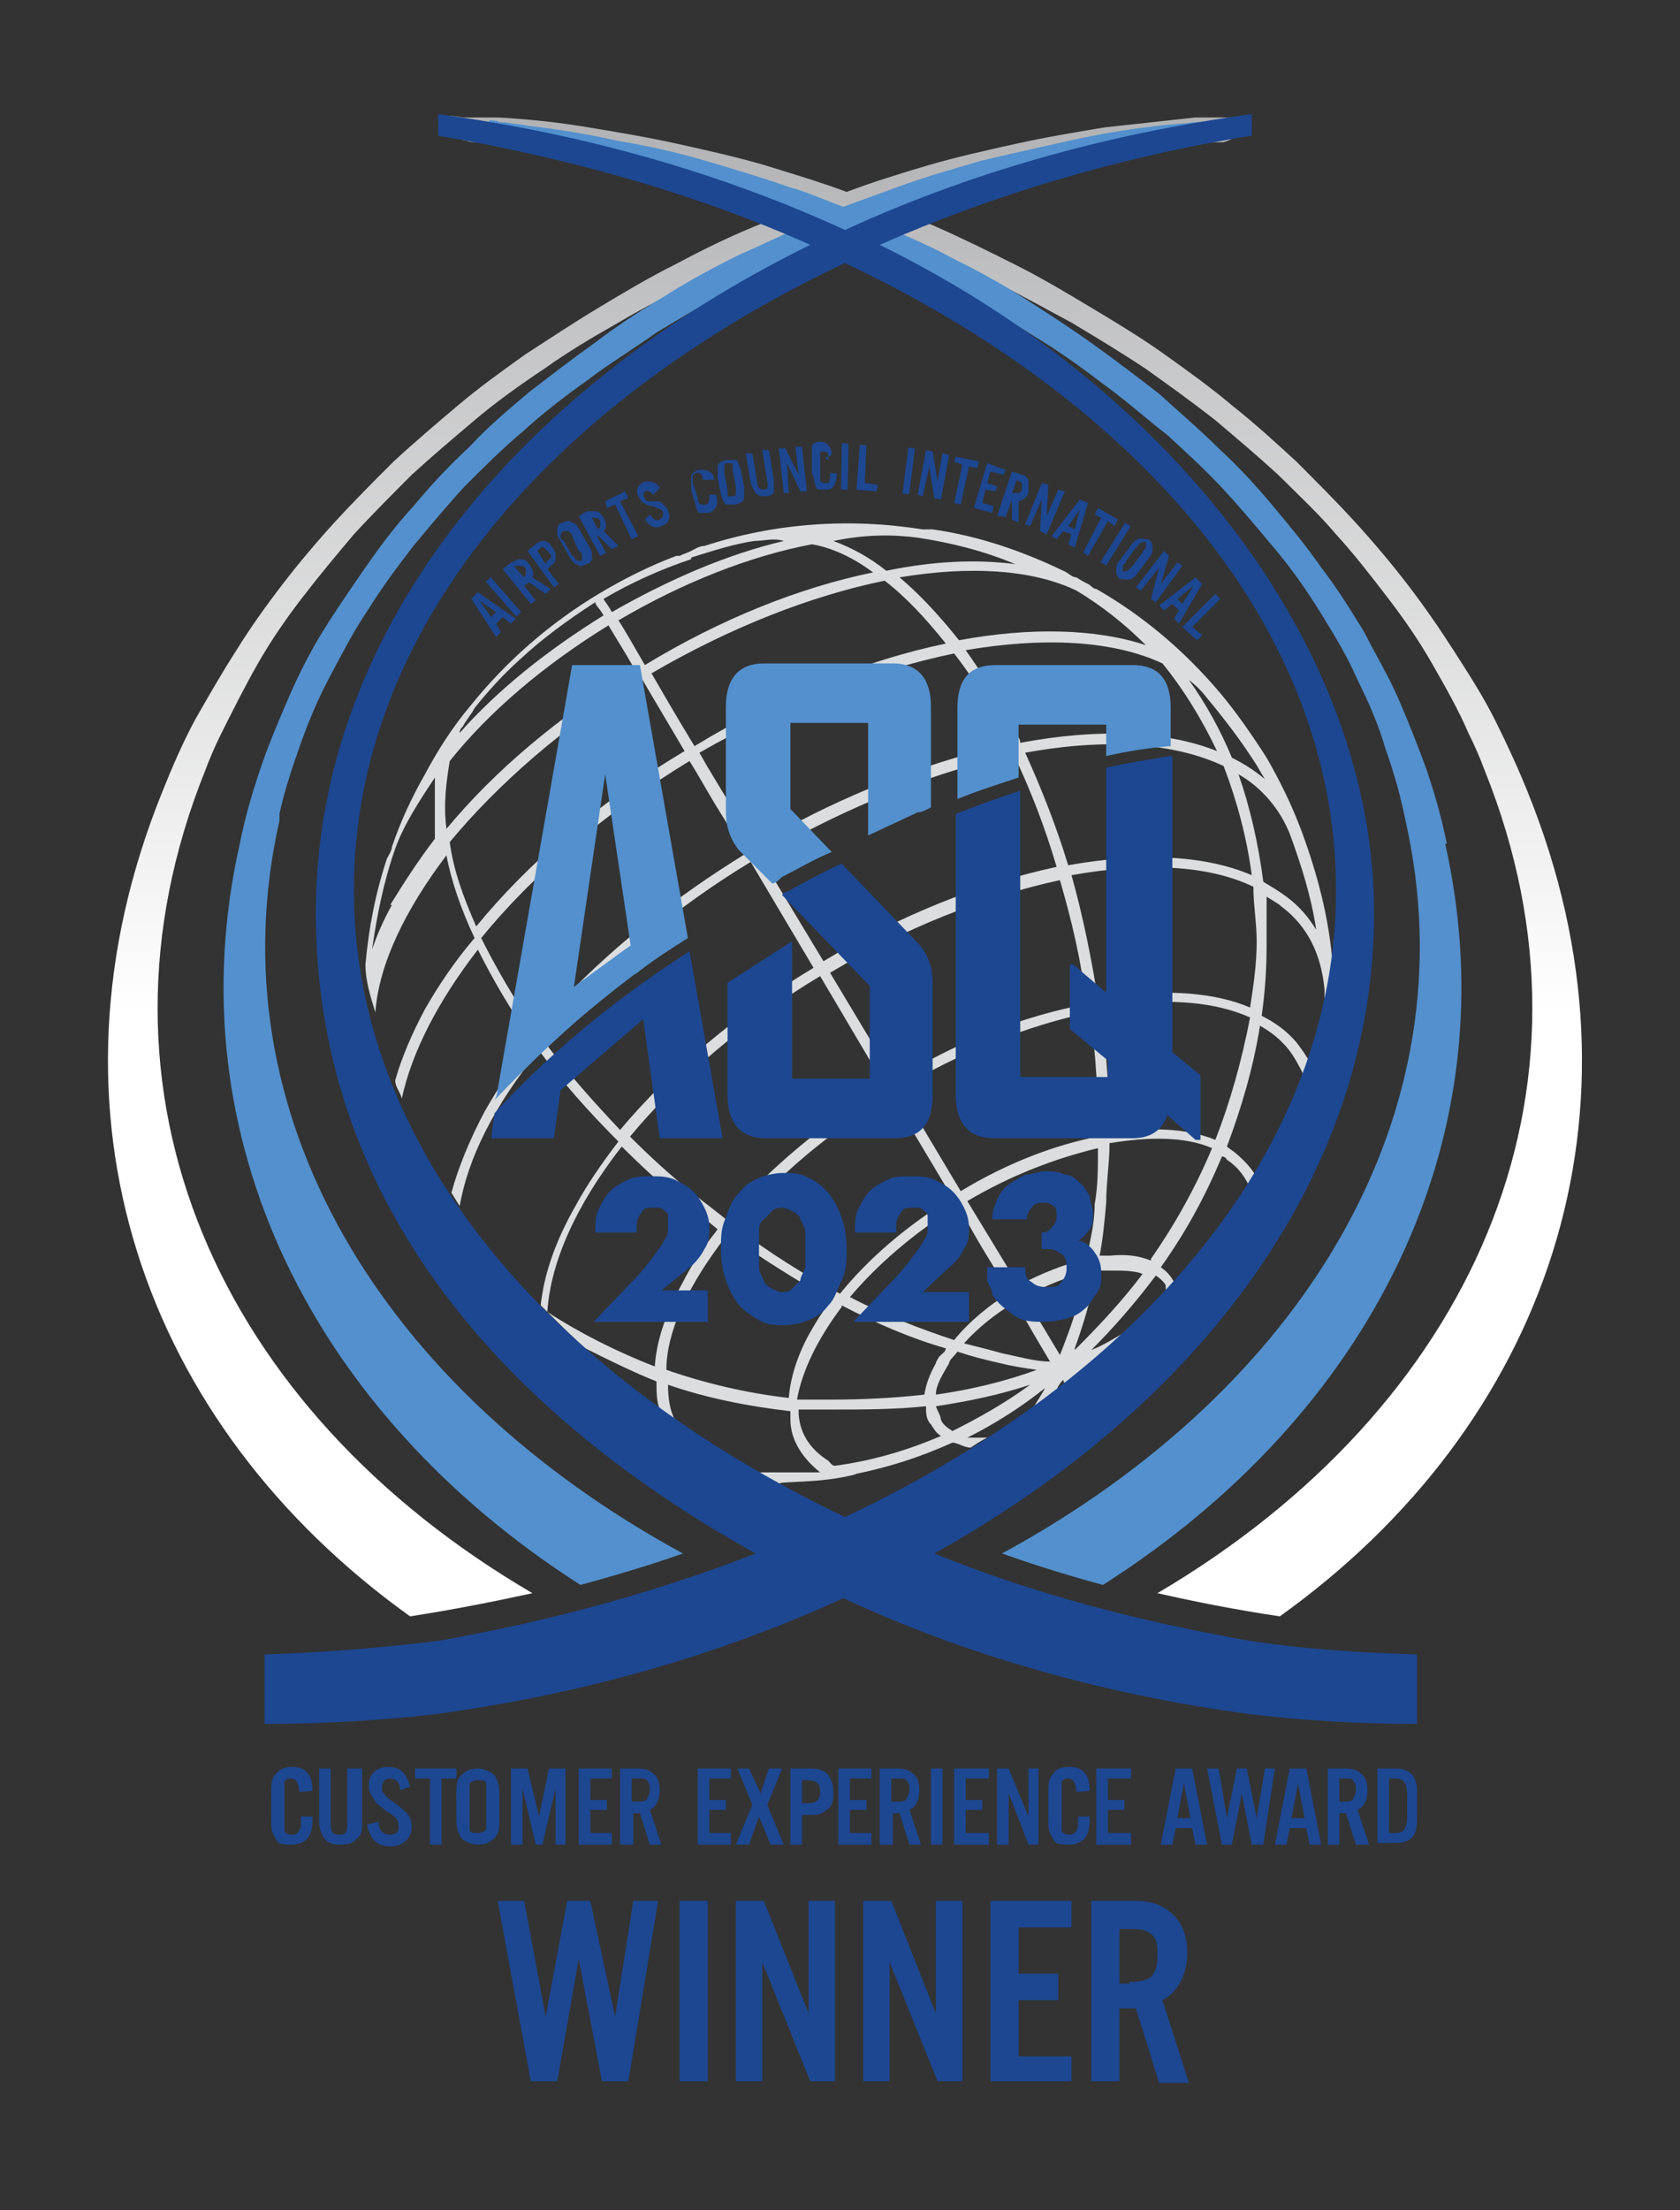 <?xml version="1.0" encoding="UTF-8"?>
<svg xmlns="http://www.w3.org/2000/svg" version="1.1" xmlns:xlink="http://www.w3.org/1999/xlink" viewBox="0 0 101.6 133.6">
  <rect x="0" y="0" width="101.6" height="133.6" fill="#333333" stroke="none"/>
  <defs>
    <style>
      .cls-1 {
        fill: #dbddde;
      }

      .cls-2 {
        fill: #5390cd;
      }

      .cls-3 {
        fill: #1d4791;
      }

      .cls-4 {
        fill: none;
      }

      .cls-5 {
        isolation: isolate;
      }

      .cls-6 {
        fill: url(#linear-gradient);
      }

      .cls-7 {
        clip-path: url(#clippath);
      }
    </style>
    <clipPath id="clippath">
      <path class="cls-4" d="M26.8,7c-.2,0-.2.1-.2.2s0,.2,0,.3c.2.3.6.5.9.7.2.1.4.3.7.3.2.1.4.1.7.1.5,0,1,0,1.4,0,1,.1,1.9.2,2.9.4,1.9.3,3.8.6,5.6,1,1.9.4,3.7.8,5.5,1.3,1.4.4,2.8.8,4.2,1.2-1,.4-1.9.8-2.9,1.2-1.7.7-3.3,1.5-4.8,2.3-1.6.8-3.1,1.7-4.6,2.6-1.5.9-3,1.9-4.4,2.8-1.4,1-2.8,2-4.1,3.1-1.3,1.1-2.6,2.2-3.9,3.4-1.2,1.2-2.4,2.4-3.5,3.6s-2.2,2.5-3.2,3.8-2,2.7-2.8,4c-.9,1.4-1.7,2.8-2.5,4.2-.8,1.5-1.4,2.9-2,4.4-7.8,19.3-1.2,38.2,15,49.8,2.6-.4,5.1-.9,7.4-1.4-19-11.1-27.6-30.3-19.8-49.7.3-.8.6-1.5,1-2.3.7-1.4,1.4-2.8,2.2-4.2s1.7-2.7,2.7-4,2-2.5,3.1-3.8c1.1-1.2,2.3-2.4,3.5-3.6,1.2-1.1,2.5-2.2,3.8-3.3,1.3-1.1,2.7-2.1,4.2-3.1,1.4-1,2.9-1.9,4.5-2.8,1.5-.9,3.1-1.7,4.7-2.5s3.3-1.5,5-2.3c1.3-.5,2.6-1,4-1.5,1.3.5,2.7,1,4,1.5,1.7.7,3.4,1.5,5,2.3s3.2,1.7,4.7,2.5c1.5.9,3,1.8,4.5,2.8,1.4,1,2.8,2,4.2,3.1,1.3,1.1,2.6,2.2,3.8,3.3,1.2,1.2,2.4,2.3,3.5,3.6,1.1,1.2,2.1,2.5,3.1,3.8s1.9,2.6,2.7,4c.8,1.4,1.6,2.8,2.2,4.2.4.8.7,1.5,1,2.3,7.8,19.4-.8,38.5-19.8,49.7,2.2.5,4.7,1,7.4,1.4,16.2-11.6,22.8-30.5,15-49.8-.6-1.5-1.3-3-2-4.4s-1.6-2.8-2.5-4.2-1.8-2.7-2.8-4-2.1-2.6-3.2-3.8-2.3-2.4-3.5-3.6c-1.2-1.1-2.5-2.3-3.9-3.4-1.3-1.1-2.7-2.1-4.1-3.1s-2.9-1.9-4.4-2.8c-1.5-.9-3-1.8-4.6-2.6s-3.2-1.6-4.8-2.3c-.9-.4-1.9-.8-2.9-1.2,1.4-.4,2.8-.9,4.2-1.2,1.8-.5,3.6-.9,5.5-1.3s3.7-.7,5.6-1c.9,0,1.9-.3,2.9-.4.5,0,1,0,1.4,0s.4,0,.7,0c.3-.1.5-.2.7-.3.3-.2.7-.4.9-.7,0-.1,0-.2,0-.3s0-.2-.2-.2h0c-.3,0-.6,0-1,0-.7,0-1.4,0-2.1,0-1.8.2-3.7.4-5.5.6-1.8.3-3.6.6-5.4,1-1.8.4-3.6.8-5.3,1.3-1.7.5-3.3,1-4.9,1.6-1.6-.6-3.3-1.1-4.9-1.6-1.7-.5-3.5-.9-5.3-1.3-1.8-.4-3.6-.7-5.4-1-1.8-.3-3.6-.5-5.5-.6-.7,0-1.4,0-2.1,0-.5-.1-.8-.1-1.3-.1q.1,0,0,0Z"/>
    </clipPath>
    <linearGradient id="linear-gradient" x1="-551.9" y1="287.1" x2="-551.6" y2="287.1" gradientTransform="translate(-84348.7 -162142.3) rotate(-90) scale(293.9)" gradientUnits="userSpaceOnUse">
      <stop offset="0" stop-color="#fff"/>
      <stop offset="1" stop-color="#808184"/>
    </linearGradient>
  </defs>
  <!-- Generator: Adobe Illustrator 28.7.0, SVG Export Plug-In . SVG Version: 1.2.0 Build 4)  -->
  <g>
    <g id="Layer_1">
      <g class="cls-7">
        <rect class="cls-6" x="2.1" y="7" width="98.1" height="90.8"/>
      </g>
      <path class="cls-1" d="M51.7,89.1c2-.4,3.9-1,5.9-1.9.3,0,.7.3,1.1.3.3-.2.6-.4,1-.6-.5,0-.9,0-1.2,0,1.6-.8,3.2-1.8,4.7-3-.2.4-.5.8-.7,1.2.5-.3.9-.7,1.4-1,0-.2.2-.5.4-.7,0,0,0,.2.2.3.2,0,.4-.3.5-.4v-.2h.2c.3-.2.5-.4.8-.7h-.2c.2,0,.3-.2.5-.2.7-.6,1.4-1.2,2-1.8-.8.4-1.5.9-2.3,1.2,1.4-1.4,2.7-2.9,3.9-4.5.3.2.5.4.6.6,0,0,0,.2,0,.3l.5-.5h0c-.2-.4-.5-.7-.8-.9,1.5-2.1,2.7-4.3,3.7-6.7,0,0,.2,0,.3.2.6.4,1,.9,1.3,1.5,0-.2.3-.4.4-.6-.3-.5-.8-1-1.3-1.4,0,0-.3-.2-.4-.3.9-2.4,1.6-4.8,2-7.3.7.4,1.2.8,1.7,1.4.4.5.7,1.1,1,1.7,0-.3.2-.6.3-.9-.2-.4-.5-.8-.8-1.2-.6-.7-1.3-1.2-2.1-1.6.2-1.4.3-2.8.3-4.3s0-2,0-2.9c.3.2.7.4.9.6,1.6,1.2,2.4,2.9,2.6,5v1.4c.2-.9.4-1.8.5-2.8-.2-2.8-.9-5.5-1.9-8.2h0c-.6-1.6-1.3-3-2.1-4.4-.9-1.4-1.8-2.7-2.8-3.9h0c-2.2-2.6-4.7-4.7-7.5-6.3h0c-.2,0-.3-.2-.5-.3s-.4-.2-.7-.4c-.3,0-.5-.3-.8-.4h0c-2.5-1.2-5.1-2.1-7.9-2.5h0c-.2,0-.4,0-.6,0-4.4-.7-8.9-.4-13.2,1h0c-.3,0-.6.2-.8.3s-.5.2-.7.3q0,0-.2,0c-1.6.6-3.2,1.4-4.7,2.3-3,1.8-5.6,4.1-7.7,6.7h0c-1.1,1.3-2,2.7-2.8,4.2-.8,1.4-1.5,2.9-2,4.4,0,.2-.2.5-.3.7h0c-.7,2.1-1.1,4.2-1.3,6.4,0,1,.3,1.9.6,2.9.2-2.9,1.8-6.2,4.3-9.5.3,1.6.9,3.3,1.7,5-1.2,1.4-2.2,2.9-3,4.3-.8,1.5-1.4,2.9-1.8,4.3,0,.4.3.7.4,1.1.6-2.8,2.2-5.9,4.6-9,.9,1.8,2,3.7,3.3,5.5-1.2,1.5-2.1,2.9-2.9,4.3-.9,1.7-1.6,3.4-2,4.9.2.3.3.5.5.8.5-2.9,2.1-6.1,4.8-9.4,1.4,1.9,3,3.7,4.8,5.5-1,1.3-1.9,2.6-2.6,3.9-1.2,2.1-1.9,4.1-2.1,6,.9.9,1.8,1.8,2.7,2.6,1.4.7,2.8,1.4,4.3,2,0,.6,0,1.2.2,1.7.3.2.6.4.9.6-.3-.6-.4-1.3-.4-2.1,2.3.8,4.8,1.3,7.4,1.6v.5c0,1.3.8,2.4,1.8,3.2-1.2,0-2.5,0-3.7,0,.4.2.8.5,1.2.7,0-.2,2.5,0,4.7-.6M23.7,54.7c-.5.9-.9,1.8-1.2,2.7.3-2.1.7-4.1,1.4-6.1.5-1.4,1.4-2.8,2.4-4.3,0,1.1,0,2.4,0,3.7-1,1.3-1.9,2.7-2.7,4M57.6,86.5c-.3-.2-.6-.4-.7-.7,0-.2-.2-.5-.3-.8,2-.3,3.9-.7,5.7-1.3-1.5,1.1-3.1,2-4.7,2.8M57.7,39.5c1.1,1.4,2.1,3,3,4.8s.2.5.4.7c-.5,0-1,.2-1.5.3-4.7,1.2-9.5,3.2-13.9,5.8l-1.8-2.9c-.6-1-1.1-1.8-1.6-2.7,5.2-3,10.6-5,15.4-6M42,45.1c-1.1-1.8-1.9-3.2-2.6-4.4,4.8-2.8,9.7-4.7,14.1-5.6,1.3,1,2.5,2.3,3.7,3.8-4.8,1-10.1,3.1-15.2,6.2M59.7,46c.6,0,1.1-.3,1.6-.4,1,2.1,1.9,4.4,2.6,6.8-4.7,1-9.6,3-14.1,5.7l-3.8-6.3c4.4-2.6,9.1-4.6,13.7-5.8M58.5,72.6c2.7-1.6,5.4-2.6,7.9-3.2,0,1.2,0,2.3-.2,3.4,0,1.2-.3,2.3-.5,3.3-1.3.3-2.8.9-4.1,1.6l-3.1-5.1ZM61.1,78.1c-1.3.8-2.5,1.8-3.4,2.9-2.1-.7-4.2-1.5-6.3-2.6,1.7-2,3.9-3.9,6.5-5.5l.5.8c.9,1.6,1.8,3.1,2.7,4.4M58.1,72l-3.7-6.2c3.7-2.2,7.7-3.8,11.5-4.6.4,2.5.5,5,.5,7.5-2.6.5-5.5,1.6-8.3,3.3M54.1,65.3l-3.9-6.5c4.5-2.7,9.3-4.6,13.9-5.6h0c.7,2.4,1.3,4.9,1.6,7.5-3.8.7-7.9,2.3-11.6,4.6M62,45.5c4.9-.9,9-.6,12,.8.8,2.1,1.4,4.3,1.7,6.6-2.8-1.2-6.6-1.4-11.1-.6-.7-2.3-1.6-4.6-2.6-6.8M53.5,65.6c-3.7,2.3-7.1,5.1-9.6,8.1-.6-.5-1.3-1-1.9-1.5-1.4-1.1-2.7-2.3-3.9-3.5h0c3-3.6,7-7,11.5-9.7l3.9,6.6ZM53.9,66.2l3.7,6.2c-2.8,1.7-5.1,3.7-6.8,5.8-2.1-1.1-4.3-2.5-6.3-4,2.4-3.1,5.7-5.8,9.4-8M50.9,78.9c2.1,1.1,4.2,2,6.3,2.6,0,.2-.2.3-.4.5,0,0-.2.3-.2.4-.4.7-.6,1.3-.7,1.9-1.8.2-3.7.3-5.7.3s-1.3,0-2,0c.3-1.7,1.2-3.6,2.7-5.6M56.6,84.3c0-.6.4-1.2.8-1.9,0-.2.3-.4.5-.7.9.3,1.7.5,2.6.7.8.2,1.5.3,2.2.4-1.9.7-4,1.2-6.1,1.5M60.6,81.8c-.7-.2-1.5-.4-2.3-.6.8-.9,1.9-1.8,3.1-2.5.8,1.4,1.5,2.6,2.1,3.6-.9,0-1.9-.3-2.9-.5M64.1,81.9l-2.1-3.5c1.2-.7,2.5-1.2,3.7-1.5-.4,1.8-1,3.5-1.6,5M65,81.5c.5-1.4,1-3,1.3-4.7.3,0,.5,0,.8,0,.8,0,1.5,0,2,.2-1.2,1.6-2.6,3.1-4.1,4.6M69.6,76.2c-.7-.3-1.5-.4-2.5-.3-.2,0-.4,0-.6,0,.2-1,.3-2.1.4-3.2,0-1.2.2-2.4.2-3.6,2.4-.4,4.6-.4,6.2.3-1,2.4-2.3,4.7-3.7,6.7M73.5,68.9c-1.7-.7-3.9-.8-6.4-.4,0-2.4-.2-4.9-.5-7.5.3,0,.7,0,1-.2,3.2-.5,6-.2,8,.7-.5,2.6-1.2,5.1-2.1,7.4M75.6,60.9c-2.1-.9-4.9-1.1-8.2-.7-.3,0-.6,0-1,.2-.4-2.5-.9-5-1.6-7.5,4.5-.8,8.3-.6,11,.7,0,1.1.2,2.2.2,3.3,0,1.4-.2,2.7-.4,4M78,50.4c.7,1.9,1.3,3.8,1.6,5.8-.5-.8-1-1.4-1.8-2-.4-.3-.9-.6-1.4-.9-.3-2.3-.8-4.5-1.5-6.5,1.4.8,2.5,2.1,3.1,3.6h0ZM73,42.2c1,1.2,2,2.5,2.9,3.9.2.3.4.7.6,1-.6-.5-1.2-.9-2-1.3-.7-1.7-1.6-3.3-2.6-4.7.4.3.8.7,1.1,1.1M73.6,45.4c-3-1.2-7.1-1.4-11.9-.5,0-.3-.3-.6-.4-.9-.9-1.7-1.9-3.3-2.9-4.7,4.7-.8,8.9-.6,11.9.8,1.3,1.6,2.4,3.4,3.3,5.3M65.1,35.7c1.5.9,2.9,2,4.2,3.3-3-1-7-1.1-11.3-.3-1.2-1.5-2.4-2.8-3.6-3.8,4.2-.7,8-.5,10.7.8M55.5,32.5c2,.3,4,.8,5.9,1.6-2.3-.3-4.9-.2-7.8.4-1-.8-2.1-1.4-3.2-1.8,1.9-.4,3.6-.4,5.1-.2M52.8,34.6c-4.4.9-9.2,2.8-13.8,5.6-.7-1.2-1.2-2.1-1.6-2.7,3.9-2.3,8-3.9,11.7-4.6,1.2.2,2.5.8,3.7,1.7M41.8,33.7c1.3-.4,2.5-.8,3.8-1h0c.6,0,1.2-.2,1.8,0-3.4.8-6.9,2.3-10.4,4.3-.2-.4-.4-.6-.5-.8,1.7-1,3.5-1.8,5.3-2.4M28,43.9c.2-.4.5-.7.7-1.1.8-1,1.7-2,2.7-2.9,1.4-1.3,2.9-2.4,4.6-3.5,0,.2.3.4.5.8-3.4,2.1-6.4,4.5-8.7,7.1,0-.2.1-.3.2-.4M27.2,46c2.4-3,5.7-5.8,9.6-8.2.4.7,1,1.6,1.6,2.7-4.6,2.8-8.5,6.1-11.4,9.6-.2-1.5,0-2.9.2-4.1M27.2,50.9c2.9-3.5,6.9-7,11.6-9.9.7,1.2,1.6,2.7,2.6,4.4-5.2,3.1-9.5,6.8-12.6,10.6-.8-1.8-1.4-3.5-1.6-5.1M29.1,56.7c3.1-3.8,7.5-7.6,12.6-10.7.5.8,1,1.7,1.6,2.7l1.8,2.9c-4.4,2.7-8.4,5.9-11.7,9.5-.3.4-.7.8-1,1.2-1.3-1.9-2.4-3.8-3.3-5.6M32.8,62.8c.4-.4.7-.9,1.1-1.3,3.2-3.5,7.2-6.8,11.5-9.4l3.8,6.4c-4.5,2.7-8.6,6.1-11.7,9.8h0c-1.7-1.8-3.3-3.6-4.7-5.5M39.6,82.6c-2.3-.9-4.5-2-6.5-3.3.2-3,1.7-6.4,4.5-10,1.2,1.2,2.5,2.4,3.9,3.5.6.5,1.3,1,1.9,1.5-.2.3-.4.5-.6.8-.6.8-1.1,1.6-1.5,2.4-1,1.8-1.6,3.5-1.7,5.1M47.7,84.5c-2.6-.3-5.1-.9-7.4-1.7,0-2.2,1.2-4.8,3.1-7.4.2-.3.4-.5.6-.8,2.1,1.5,4.2,2.8,6.3,4-.6.7-1,1.4-1.4,2.1-.7,1.3-1.1,2.6-1.2,3.8M48.3,85.6v-.4c.7,0,1.3,0,2,0,1.9,0,3.8,0,5.7-.2,0,.4,0,.8.3,1.1.2.3.3.5.6.7-2.1.9-4.2,1.5-6.4,1.8-.2,0-.3-.2-.4-.3-1.1-.7-1.7-1.6-1.8-2.8"/>
      <path class="cls-2" d="M87.5,51c-.3-1.5-.7-2.9-1.2-4.4-.5-1.4-1.1-2.9-1.7-4.3-.6-1.4-1.4-2.7-2.1-4.1-.8-1.3-1.6-2.6-2.6-3.9-.9-1.3-1.9-2.5-2.9-3.7s-2.1-2.4-3.3-3.5c-1.1-1.1-2.4-2.2-3.6-3.3-1.3-1-2.6-2-4-3s-2.8-1.9-4.2-2.8c-1.4-.9-2.9-1.7-4.5-2.5-1.3-.7-2.7-1.3-4.2-1.9.3,0,.7-.3,1-.4,1.7-.6,3.5-1.2,5.3-1.7s3.6-1,5.5-1.4c.9-.2,1.9-.4,2.8-.6.5-.1.9-.2,1.4-.2s.5,0,.7-.1c.3-.1.6-.2.8-.4.5-.3,1-.6,1.5-.9.2-.1.6-.2.6-.4,0-.2-.5-.1-.7-.1-.7.1-1.3.1-2,.2-1.8.2-3.6.5-5.4.9s-3.6.8-5.3,1.2c-1.7.5-3.5,1-5.1,1.6-1.1.4-2.2.8-3.3,1.2-1.1-.4-2.2-.9-3.3-1.2-1.7-.6-3.4-1.1-5.1-1.6-1.7-.5-3.5-.9-5.3-1.2-1.8-.4-3.6-.7-5.4-.9-.4-.1-.8-.1-1.3-.2-.2,0-.4,0-.6-.1-.2,0-.5-.1-.4.1,0,.2.5.4.7.5s.4.2.6.4c.3.2.7.3,1,.5.3.1.5.3.8.4.2.1.5.1.7.1.5.1.9.2,1.4.3.9.2,1.9.4,2.8.6,1.9.4,3.7.9,5.5,1.4,1.8.5,3.6,1.1,5.3,1.7.2,0,.4,0,.5.2-1.4.6-2.8,1.3-4.2,1.9-1.6.8-3.1,1.6-4.5,2.5-1.5.9-2.9,1.8-4.2,2.8-1.4,1-2.7,2-4,3-1.3,1.1-2.5,2.1-3.6,3.3-1.3,1.2-2.4,2.4-3.4,3.6-1.1,1.2-2,2.4-2.9,3.7s-1.8,2.6-2.6,3.9c-.8,1.3-1.5,2.7-2.1,4.1-.6,1.4-1.2,2.8-1.7,4.3s-.9,2.9-1.2,4.4c-4,17.8,4.5,34.5,20.6,44.8,2.6-.7,4.8-1.4,6.2-1.9-18.2-9.9-28.4-26.6-24.4-44.3,0,0,0-.2,0-.4.3-1.4.8-2.9,1.3-4.3s1.1-2.8,1.8-4.1,1.4-2.7,2.3-4c.8-1.3,1.7-2.5,2.7-3.8,1-1.2,2-2.4,3.1-3.6,1.1-1.1,2.3-2.3,3.5-3.3,1.2-1.1,2.5-2.1,3.9-3.1,1.3-1,2.8-1.9,4.2-2.9,1.5-.9,3-1.8,4.5-2.6,1.6-.8,3.2-1.6,4.8-2.3.6-.3,1.3-.5,1.9-.8.8.3,1.6.6,2.3,1,1.7.7,3.3,1.5,4.8,2.3,1.6.8,3.1,1.7,4.5,2.6,1.5.9,2.9,1.9,4.2,2.9,1.4,1,2.6,2.1,3.9,3.1,1.2,1.1,2.4,2.2,3.5,3.4s2.1,2.4,3.1,3.6c1,1.2,1.9,2.5,2.7,3.8.8,1.3,1.6,2.6,2.2,4,.7,1.4,1.3,2.8,1.7,4.2.5,1.4.9,2.8,1.2,4.3,4,17.7-6.2,34.4-24.4,44.3,1.4.5,3.5,1.2,6.1,1.9,16.2-10.3,24.7-27,20.7-44.8"/>
      <path class="cls-3" d="M30,37.7l.3.5-.3.3-1.5-2.3.4-.4,2.3,1.6-.3.3-.5-.4-.4.4ZM29,36.3l.7,1,.3-.3-1-.7Z"/>
      <rect class="cls-3" x="30.3" y="34.6" width=".4" height="2.8" transform="translate(-16.2 29) rotate(-41.1)"/>
      <path class="cls-3" d="M32.4,36.3l-.3.2-1.7-2.1.5-.4c.2,0,.3-.2.5-.2s.4,0,.6.3c.2.3.3.5.2.8l1.1.7-.3.3-1-.7-.3.2.7.9ZM31.6,35c0,0,.2-.2.2-.3s0-.2,0-.3-.2-.2-.3-.2-.2,0-.3,0h-.1c0,.1.6.7.6.7h0Z"/>
      <path class="cls-3" d="M33.8,35.3l-.3.2-1.6-2.2.5-.4c.2-.2.4-.2.5-.2.2,0,.4.2.5.4.2.2.2.4.2.6s0,.3-.3.5l-.2.2.7.9ZM33.1,33.9c.3-.2.3-.3,0-.6s-.3-.3-.6,0h0c0,0,.5.8.5.8h0Z"/>
      <path class="cls-3" d="M35.6,33c.2.3.2.4.2.6s0,.4-.3.5-.4.2-.6,0c-.2,0-.3-.2-.5-.5l-.5-.9c-.2-.3-.2-.4-.2-.6s0-.4.3-.5.4-.2.6,0c.2,0,.3.2.5.5l.5.9ZM34.7,33.6c0,.2.2.2.2.3,0,0,.2,0,.3,0,0,0,0-.2,0-.3s0-.2-.2-.3l-.4-.9c0-.2-.2-.2-.2-.3,0,0-.2,0-.3,0-.1,0-.2.2-.2.3s0,.2.2.3l.5.9Z"/>
      <path class="cls-3" d="M36.7,33.4l-.4.2-1.3-2.4.5-.3c.2,0,.4,0,.5,0,.2,0,.4.2.5.4.2.3.2.6,0,.8l.9.9-.4.2-.8-.8h-.1c0,0,.6,1.1.6,1.1ZM36.1,32c0,0,.2,0,.2-.2s0-.2,0-.3-.2-.2-.2-.2c0,0-.2,0-.3,0h0c0,0,.4.8.4.8v-.2Z"/>
      <polygon class="cls-3" points="38.6 32.4 38.2 32.6 37.2 30.5 36.7 30.7 36.6 30.3 37.8 29.7 38 30.1 37.5 30.3 38.6 32.4"/>
      <path class="cls-3" d="M39.5,29.9c-.2-.2-.3-.3-.5-.2,0,0-.2.2,0,.4,0,0,0,.2.2.2s0,0,.4,0c.3,0,.4,0,.5.2,0,0,.3.2.3.4.2.4,0,.8-.4.9-.4.2-.7,0-1-.4l.3-.3c.2.3.4.4.6.3.2-.1.2-.2.2-.4,0-.2-.2-.2-.6-.4-.4,0-.5-.2-.6-.2,0,0-.2-.2-.3-.4-.2-.4,0-.7.4-.9.3,0,.7,0,.9.4l-.3.3Z"/>
      <path class="cls-3" d="M42.5,29h0c0-.4-.3-.5-.4-.4,0,0-.2,0-.2.2s0,.2,0,.4l.3.9c0,.2,0,.3.2.4,0,0,.2,0,.3,0s.2-.2.2-.3,0,0,0-.3h.4c0,0,0,0,0,0,.2.6,0,.9-.4,1.1-.2,0-.5,0-.6,0s-.2-.3-.3-.7l-.2-.7c0-.4,0-.6,0-.8,0-.2.2-.3.5-.4.4,0,.8,0,.9.6h0c0,0-.6,0-.6,0Z"/>
      <path class="cls-3" d="M45,29.4c0,.3,0,.5,0,.7s-.2.3-.5.4c-.2,0-.5,0-.6,0s-.2-.3-.3-.6l-.2-1c0-.3,0-.5,0-.7s.2-.3.5-.4c.2,0,.5,0,.6,0s.2.3.3.6l.2,1ZM44,29.6c0,.2,0,.3,0,.4,0,0,.2,0,.3,0s.2,0,.2-.2v-.4l-.2-1c0-.2,0-.3,0-.4,0,0-.2,0-.3,0s-.2,0-.2.2v.4l.2,1Z"/>
      <path class="cls-3" d="M46.5,27.2l.3,1.8c0,.3,0,.5,0,.7,0,.2-.3.3-.5.3s-.4,0-.6-.2c0,0-.2-.3-.3-.6l-.3-1.8h.4c0,0,.3,1.8.3,1.8,0,.3.2.4.4.4s.3-.2.2-.5l-.3-1.9h.4Z"/>
      <polygon class="cls-3" points="48.8 29.7 48.4 29.7 47.6 28 47.7 29.8 47.4 29.8 47.1 27.1 47.5 27.1 48.3 28.7 48.1 27 48.5 27 48.8 29.7"/>
      <path class="cls-3" d="M50.1,27.8h0c0-.4,0-.5-.3-.5s-.2,0-.2,0c0,0,0,.2,0,.4v.9c0,.2,0,.3,0,.4,0,0,0,.2.3.2s.2,0,.3-.3v-.3h.4c0,.7-.2,1-.7,1s-.5,0-.6-.3,0-.3-.2-.7v-.8c0-.4,0-.6,0-.8s.3-.3.5-.3c.4,0,.7.3.7.8h0c0,0-.4.2-.4.2Z"/>
      <rect class="cls-3" x="49.7" y="28" width="2.8" height=".4" transform="translate(22 78.8) rotate(-89)"/>
      <polygon class="cls-3" points="52.3 29.2 53.1 29.3 53 29.7 51.8 29.6 52 26.9 52.4 26.9 52.3 29.2"/>
      <rect class="cls-3" x="53.6" y="28.3" width="2.8" height=".4" transform="translate(19.7 79.4) rotate(-82.7)"/>
      <polygon class="cls-3" points="56.9 30.2 56.5 30.1 56.2 28.2 55.8 30 55.5 29.9 56 27.2 56.4 27.3 56.7 29.1 57 27.4 57.4 27.5 56.9 30.2"/>
      <polygon class="cls-3" points="58.1 30.5 57.7 30.4 58.2 28.1 57.7 27.9 57.8 27.6 59.2 27.9 59.1 28.3 58.6 28.2 58.1 30.5"/>
      <polygon class="cls-3" points="60.7 28.7 59.9 28.5 59.7 29.2 60.3 29.4 60.2 29.7 59.6 29.6 59.4 30.4 60.1 30.6 60 31 58.9 30.7 59.7 28 60.8 28.4 60.7 28.7"/>
      <path class="cls-3" d="M60.7,31.2h-.4c0,0,.9-2.7.9-2.7l.6.2c.2,0,.3.2.4.3,0,.2,0,.4,0,.7s-.3.5-.6.6v1.3c0,0-.4-.2-.4-.2v-1.2c0,0,0,0,0,0l-.4,1.1ZM61.3,29.8q.2,0,.3,0c0,0,.2,0,.2-.3,0,0,0-.3,0-.3,0,0,0,0-.3-.2h0l-.3.8h.2Z"/>
      <polygon class="cls-3" points="63.3 32.3 62.9 32.1 63 30.2 62.3 31.8 62 31.7 63 29.2 63.4 29.3 63.3 31.2 64 29.6 64.4 29.7 63.3 32.3"/>
      <path class="cls-3" d="M64.3,32.1l-.4.5-.3-.2,1.7-2.2.5.2-.8,2.7-.4-.2.2-.6-.5-.2ZM65.3,30.8l-.7,1,.4.2.3-1.2Z"/>
      <polygon class="cls-3" points="65.8 33.6 65.5 33.4 66.6 31.3 66.2 31.1 66.4 30.7 67.6 31.4 67.4 31.8 67 31.5 65.8 33.6"/>
      <rect class="cls-3" x="66.1" y="32.7" width="2.8" height=".4" transform="translate(3.8 72.7) rotate(-58)"/>
      <path class="cls-3" d="M68.9,34.5c-.2.3-.3.4-.5.5s-.4,0-.6,0-.3-.3-.3-.5,0-.4.2-.6l.6-.8c.2-.3.3-.4.5-.5s.4,0,.6,0,.3.3.3.5,0,.4-.2.6l-.6.8ZM68.1,33.9c0,.2-.2.2-.2.3s0,.2,0,.3.2,0,.3,0c0,0,0,0,.3-.3l.6-.8c0-.2.2-.2.2-.3s0-.2,0-.3-.2,0-.3,0c0,0,0,0-.3.3l-.6.8Z"/>
      <polygon class="cls-3" points="69.9 36.4 69.6 36.2 70.1 34.3 69 35.7 68.7 35.5 70.4 33.3 70.7 33.6 70.2 35.3 71.2 34 71.5 34.2 69.9 36.4"/>
      <path class="cls-3" d="M70.9,36.5l-.5.4-.3-.3,2.2-1.7.4.4-1.4,2.4-.3-.3.3-.5-.4-.4ZM72.2,35.4l-1,.8.3.3.7-1.1Z"/>
      <polygon class="cls-3" points="72.1 37.9 72.7 38.4 72.4 38.7 71.5 37.9 73.5 35.9 73.8 36.2 72.1 37.9"/>
      <g>
        <path class="cls-2" d="M37.3,59.7h-2.6l1.9-12.9,1.8,12.1c1-.8,2.1-1.5,3.2-2.2l-2.9-16.5h-4.1l-4.6,26.2c2.1-2.2,4.5-4.5,7.3-6.7"/>
        <path class="cls-3" d="M29.9,67.4l-.2,1.4h0c0,0,3.8,0,3.8,0l.4-2.9,5-4.3,1,7.2h3.8l-2-11.3c-4.7,3-8.7,6.4-11.8,9.8"/>
        <path class="cls-2" d="M46.7,53.4c.2,0,.4-.2.6-.4,1-.5,2-1.1,3-1.5l-2.5-2.6v-5.2h4.7v6.8l3-1.4c.3,0,.6-.2.8-.3v-6.1c0-1.7-.8-2.6-2.3-2.6h-7.8c-1.5,0-2.3.9-2.3,2.6v6.4c0,.9.3,1.7.8,2.3l2,2Z"/>
        <path class="cls-3" d="M50.9,52.2c-1.1.5-2.2,1.1-3.3,1.7,0,0-.2,0-.3.2l5.3,5.5v5.6h-4.7v-8.3l-3.9,2.5v6.8c0,1.7.8,2.6,2.3,2.6h7.8c1.6,0,2.3-.9,2.3-2.6v-6.8c0-1-.3-1.7-.8-2.3l-4.7-4.9Z"/>
        <path class="cls-3" d="M70.8,45.7c-1.3.2-2.5.4-3.9.7v13.6l-2-1.7h-.2v3.9l2.3,1.9v1h-5.3v-17.3c-1.3.4-2.6.9-3.9,1.4v17c0,1.7.8,2.6,2.3,2.6h8.4c1.1,0,1.8-.5,2.1-1.4l1.7,1.5h.3v-3.9l-1.7-1.4v-17.9Z"/>
        <path class="cls-2" d="M61.6,47v-3.2h5.3v1.9c1.3-.3,2.6-.5,3.9-.6v-2.3c0-1.8-.8-2.6-2.3-2.6h-8.3c-1.6,0-2.3.9-2.3,2.6v5.5c1.2-.5,2.5-.9,3.7-1.3"/>
      </g>
      <path class="cls-2" d="M34.1,60.1s3.5-2.6,4.4-3.2c0,0,0,0,0,0,.7-.4,2.9-.2,2.9-.2,0,0-7.5,5.1-11.5,9.8l1.3-2.5s1.1-2.5,1.2-2.6c0,0,1.6-1.2,1.6-1.2"/>
      <path class="cls-3" d="M75.7,99.2h0c-6.9-1.2-13.3-2.9-19.2-5.3,16.2-9,26.6-23,26.6-38.7s-11.8-31.5-29.9-40.4c6.8-3,14.4-5.3,22.5-6.6v-1.3c-8.9,1.2-17.2,3.6-24.6,7-7.4-3.4-15.7-5.8-24.6-7v1.3c8.2,1.4,15.8,3.6,22.5,6.6-18.1,8.9-29.9,23.7-29.9,40.4s10.4,29.7,26.6,38.7c-5.9,2.3-12.4,4.1-19.3,5.3h0c-3.4.4-6.9.7-10.4.8v4.2c3.6,0,7-.2,10.4-.6h0c8.9-1.2,17.2-3.6,24.6-7,7.3,3.4,15.6,5.8,24.5,7h0c3.3.4,6.7.6,10.2.6v-4.2c-3.3-.1-6.7-.3-10-.8M21.4,53.8c0-15.6,11.7-29.4,29.7-37.9,18,8.5,29.7,22.3,29.7,37.9s-11.7,29.4-29.7,37.9c-18-8.6-29.7-22.4-29.7-37.9"/>
      <path class="cls-3" d="M18.1,108.4h0c0-.6-.2-.9-.5-.9s-.3.1-.4.2c0,.2,0,.3,0,.7v1.5c0,.4,0,.5,0,.7s.2.3.5.3.4-.2.5-.5v-.6h.7v.2c0,1-.4,1.5-1.3,1.5s-.8-.2-1-.5-.2-.6-.2-1.2v-1.3c0-.7,0-1,.3-1.3s.5-.4,1-.4c.8,0,1.2.5,1.2,1.4h0c0,.1-.8.1-.8.1h0Z"/>
      <path class="cls-3" d="M21.9,106.9v3.1c0,.6,0,.9-.3,1.1-.2.3-.5.4-1,.4s-.8-.1-1-.4c-.2-.3-.3-.6-.3-1.1v-3.1h.7v3.2c0,.5,0,.8.5.8s.5-.2.5-.8v-3.2h.9Z"/>
      <path class="cls-3" d="M24.2,108.2c0-.5-.3-.7-.6-.7s-.5.2-.5.5,0,.3.2.5q0,.1.6.5c.4.3.5.4.7.6.2.2.3.5.3.8,0,.7-.5,1.2-1.3,1.2s-1.2-.4-1.4-1.3l.7-.2c0,.6.3.8.7.8s.5-.2.5-.5,0-.5-.7-.9c-.6-.5-.7-.5-.8-.8-.2-.2-.3-.5-.3-.8,0-.7.5-1.1,1.2-1.1s1.1.4,1.3,1.2l-.6.2Z"/>
      <polygon class="cls-3" points="26.7 111.5 26 111.5 26 107.5 25.1 107.5 25.1 106.9 27.6 106.9 27.6 107.5 26.7 107.5 26.7 111.5"/>
      <path class="cls-3" d="M30.2,110c0,.5,0,.8-.3,1.1s-.6.4-1,.4-.8-.2-1-.4c-.2-.3-.3-.6-.3-1.1v-1.6c0-.5,0-.8.3-1.1s.6-.4,1-.4.8.2,1,.4c.2.3.3.6.3,1.1v1.6ZM28.4,110c0,.4,0,.5,0,.6,0,.2.3.2.5.2s.4-.1.5-.2c0-.1,0-.3,0-.6v-1.6c0-.4,0-.5,0-.6,0-.2-.3-.2-.5-.2s-.4.1-.5.2c0,.1,0,.3,0,.6v1.6Z"/>
      <polygon class="cls-3" points="34.2 111.5 33.6 111.5 33.6 108.1 32.8 111.5 32.4 111.5 31.6 108.1 31.6 111.5 30.9 111.5 30.9 106.9 31.9 106.9 32.6 109.8 33.2 106.9 34.2 106.9 34.2 111.5"/>
      <polygon class="cls-3" points="37 107.5 35.7 107.5 35.7 108.8 36.7 108.8 36.7 109.4 35.7 109.4 35.7 110.8 37 110.8 37 111.5 35 111.5 35 106.9 37 106.9 37 107.5"/>
      <path class="cls-3" d="M38.2,111.5h-.7v-4.6h1.1c.4,0,.7.1.9.3.3.2.4.6.4,1,0,.6-.2,1-.6,1.2l.7,2.1h-.7l-.6-1.9h-.4v1.9h-.1ZM38.5,108.9c.3,0,.4,0,.6-.1,0-.1.2-.3.2-.6s0-.4-.2-.6c0-.1-.2-.1-.6-.1h-.3v1.4h.3Z"/>
      <polygon class="cls-3" points="44.2 107.5 42.9 107.5 42.9 108.8 43.9 108.8 43.9 109.4 42.9 109.4 42.9 110.8 44.2 110.8 44.2 111.5 42.2 111.5 42.2 106.9 44.2 106.9 44.2 107.5"/>
      <polygon class="cls-3" points="47.4 111.5 46.6 111.5 45.9 109.8 45.3 111.5 44.5 111.5 45.5 109.1 44.6 106.9 45.3 106.9 46 108.4 46.5 106.9 47.3 106.9 46.4 109.1 47.4 111.5"/>
      <path class="cls-3" d="M48.5,111.5h-.7v-4.6h1.2c.5,0,.8.1,1,.3s.4.6.4,1.1,0,.8-.4,1.1-.5.3-1,.3h-.5v1.8ZM48.8,109c.6,0,.8-.2.8-.7s-.2-.7-.8-.7h-.3v1.4h.3Z"/>
      <polygon class="cls-3" points="52.7 107.5 51.4 107.5 51.4 108.8 52.4 108.8 52.4 109.4 51.4 109.4 51.4 110.8 52.7 110.8 52.7 111.5 50.7 111.5 50.7 106.9 52.7 106.9 52.7 107.5"/>
      <path class="cls-3" d="M53.9,111.5h-.7v-4.6h1.1c.4,0,.7.1.9.3.3.2.4.6.4,1,0,.6-.2,1-.6,1.2l.7,2.1h-.7l-.6-1.9h-.4v1.9h0ZM54.2,108.9c.3,0,.4,0,.6-.1,0-.1.2-.3.2-.6s0-.4-.2-.6c0-.1-.2-.1-.6-.1h-.3v1.4h.3Z"/>
      <rect class="cls-3" x="56.3" y="106.9" width=".7" height="4.6"/>
      <polygon class="cls-3" points="59.8 107.5 58.4 107.5 58.4 108.8 59.4 108.8 59.4 109.4 58.4 109.4 58.4 110.8 59.8 110.8 59.8 111.5 57.7 111.5 57.7 106.9 59.8 106.9 59.8 107.5"/>
      <polygon class="cls-3" points="62.8 111.5 62.2 111.5 61 108.4 61 111.5 60.3 111.5 60.3 106.9 61 106.9 62.2 109.8 62.2 106.9 62.8 106.9 62.8 111.5"/>
      <path class="cls-3" d="M65.1,108.4h0c0-.6-.2-.9-.5-.9s-.3.1-.4.2c0,.2,0,.3,0,.7v1.5c0,.4,0,.5,0,.7s.2.3.5.3.4-.2.5-.5v-.6h.7v.2c0,1-.4,1.5-1.3,1.5s-.8-.2-1-.5-.2-.6-.2-1.2v-1.3c0-.7,0-1,.3-1.3.2-.3.5-.4,1-.4.8,0,1.2.5,1.2,1.4h0c0,.1-.8.1-.8.1,0,0,0,.1,0,.1Z"/>
      <polygon class="cls-3" points="68.4 107.5 67 107.5 67 108.8 68 108.8 68 109.4 67 109.4 67 110.8 68.4 110.8 68.4 111.5 66.3 111.5 66.3 106.9 68.4 106.9 68.4 107.5"/>
      <path class="cls-3" d="M71.1,110.5l-.2,1h-.7l.9-4.6h1l.9,4.6h-.7l-.2-1h-1ZM71.6,107.8l-.4,2.1h.8l-.4-2.1Z"/>
      <polygon class="cls-3" points="75.7 111.5 75.1 108.4 74.5 111.5 73.9 111.5 73 106.9 73.7 106.9 74.2 109.9 74.8 106.9 75.4 106.9 76 109.9 76.5 106.9 77.1 106.9 76.4 111.5 75.7 111.5"/>
      <path class="cls-3" d="M78,110.5l-.2,1h-.7l.9-4.6h1l.9,4.6h-.7l-.2-1h-1ZM78.5,107.8l-.4,2.1h.8l-.4-2.1Z"/>
      <path class="cls-3" d="M81,111.5h-.7v-4.6h1.1c.4,0,.7.1.9.3.3.2.4.6.4,1,0,.6-.2,1-.6,1.2l.7,2.1h-.8l-.6-1.9h-.4v1.9ZM81.2,108.9c.3,0,.4,0,.6-.1,0-.1.2-.3.2-.6s0-.4-.2-.6c0-.1-.2-.1-.6-.1h-.2v1.4h.2Z"/>
      <path class="cls-3" d="M83.3,106.9h1.1c.9,0,1.3.5,1.3,1.4v1.7c0,1-.4,1.4-1.3,1.4h-1.1v-4.5ZM84.4,110.8c.5,0,.7-.3.7-1v-1.3c0-.7-.2-1-.7-1h-.4v3.3h.4Z"/>
      <polygon class="cls-3" points="36.4 125.8 35 118.4 33.7 125.8 32.1 125.8 30.1 114.9 31.7 114.9 33 121.9 34.3 114.9 35.7 114.9 37.2 121.9 38.3 114.9 39.8 114.9 38 125.8 36.4 125.8"/>
      <rect class="cls-3" x="41.1" y="114.9" width="1.7" height="10.9"/>
      <polygon class="cls-3" points="50.5 125.8 49 125.8 46.1 118.6 46.1 125.8 44.5 125.8 44.5 114.9 46.2 114.9 48.9 121.7 48.9 114.9 50.5 114.9 50.5 125.8"/>
      <polygon class="cls-3" points="58.2 125.8 56.7 125.8 53.8 118.6 53.8 125.8 52.2 125.8 52.2 114.9 53.9 114.9 56.6 121.7 56.6 114.9 58.2 114.9 58.2 125.8"/>
      <polygon class="cls-3" points="64.8 116.5 61.6 116.5 61.6 119.3 64 119.3 64 120.9 61.6 120.9 61.6 124.3 64.8 124.3 64.8 125.8 59.9 125.8 59.9 114.9 64.8 114.9 64.8 116.5"/>
      <path class="cls-3" d="M67.7,125.8h-1.7v-10.9h2.6c1,0,1.6.2,2.2.7.7.6,1,1.4,1,2.5s-.5,2.3-1.5,2.8l1.6,5h-1.8l-1.4-4.5h-1s0,4.4,0,4.4ZM68.3,119.8c.7,0,1-.1,1.3-.3.3-.3.4-.7.4-1.3s0-1-.4-1.3-.6-.3-1.3-.3h-.6v3.3h.6Z"/>
      <g class="cls-5">
        <path class="cls-3" d="M42.9,79.9h-7l2.2-2.3c.6-.6,1-1.1,1.3-1.5s.6-.8.7-1c.2-.3.3-.5.3-.7s0-.3,0-.5,0-.3,0-.4,0-.2-.2-.3c0,0-.2-.2-.3-.2,0,0-.3,0-.4,0-.3,0-.6,0-.7.3-.2.2-.3.5-.3.8v.4h-2.5c0-.5,0-1,.2-1.4.2-.4.4-.8.7-1.1s.7-.5,1.1-.7.9-.2,1.4-.2.9,0,1.4.2c.4.2.8.4,1.1.7.3.3.5.6.7,1s.3.8.3,1.2,0,.9-.3,1.3c-.2.4-.5.8-1,1.2l-1.6,1.3h2.8v2h0Z"/>
        <path class="cls-3" d="M43.6,75.5c0-.7,0-1.3.3-1.9.2-.6.4-1.1.8-1.5.3-.4.7-.7,1.2-.9.5-.2,1-.3,1.5-.3s1,0,1.5.3c.5.2.8.5,1.2.9.3.4.6.9.8,1.5.2.6.3,1.2.3,1.9s0,1.3-.3,1.9-.4,1.1-.8,1.5c-.3.4-.7.7-1.2.9s-1,.3-1.5.3-1,0-1.5-.3-.8-.5-1.2-.9c-.3-.4-.6-.9-.8-1.5s-.3-1.2-.3-1.9ZM45.9,75.5c0,.4,0,.7,0,1.1,0,.3.2.6.3.8,0,.2.3.4.5.5s.4.2.6.2.4,0,.6-.2.3-.3.5-.5c0-.2.2-.5.3-.8,0-.3,0-.7,0-1.1s0-.7,0-1-.2-.6-.3-.8c0-.2-.3-.4-.5-.5s-.4-.2-.6-.2-.4,0-.6.2-.3.3-.5.5c-.2.1-.3.4-.3.7,0,.4,0,.7,0,1.1Z"/>
        <path class="cls-3" d="M58.6,79.9h-7l2.2-2.3c.6-.6,1-1.1,1.3-1.5s.6-.8.7-1c.2-.3.3-.5.3-.7s0-.3,0-.5,0-.3,0-.4c0,0,0-.2-.2-.3,0,0-.2-.2-.3-.2,0,0-.3,0-.4,0-.3,0-.6,0-.7.3-.2.2-.3.5-.3.8v.4h-2.5c0-.5,0-1,.2-1.4.2-.4.4-.8.7-1.1s.7-.5,1.1-.7.9-.2,1.4-.2.9,0,1.4.2c.4.2.8.4,1.1.7s.5.6.7,1,.3.8.3,1.2,0,.9-.3,1.3c-.2.4-.5.8-1,1.2l-1.5,1.4h2.8s0,1.9,0,1.9Z"/>
        <path class="cls-3" d="M62.6,74.5h.3c.3,0,.5,0,.7-.3.2-.2.3-.4.3-.7s0-.5-.2-.6c-.2-.2-.4-.2-.6-.2-.3,0-.5,0-.7.3-.2.2-.3.4-.3.7h-2.1c0-.5.2-.9.3-1.2.2-.4.4-.7.7-.9.3-.2.6-.4,1-.6.4,0,.8-.2,1.2-.2s.8,0,1.2.2c.4,0,.7.3.9.5.3.2.4.5.6.8,0,.3.2.7.2,1s0,.8-.2,1c-.2.3-.4.5-.7.7.4,0,.8.4,1,.7.3.4.4.8.4,1.3s0,.8-.3,1.2-.4.7-.7.9c-.3.3-.7.5-1.1.6s-.9.2-1.4.2-1.3,0-1.8-.4-1-.7-1.3-1.3c0-.3-.2-.5-.3-.8,0-.3,0-.5,0-.8h2.3c0,.4,0,.7.4.9.2.2.5.3.9.3s.7,0,.9-.3.3-.5.3-.8,0-.7-.3-.9-.5-.3-.8-.3h-.4v-1h-.3Z"/>
      </g>
    </g>
  </g>
</svg>